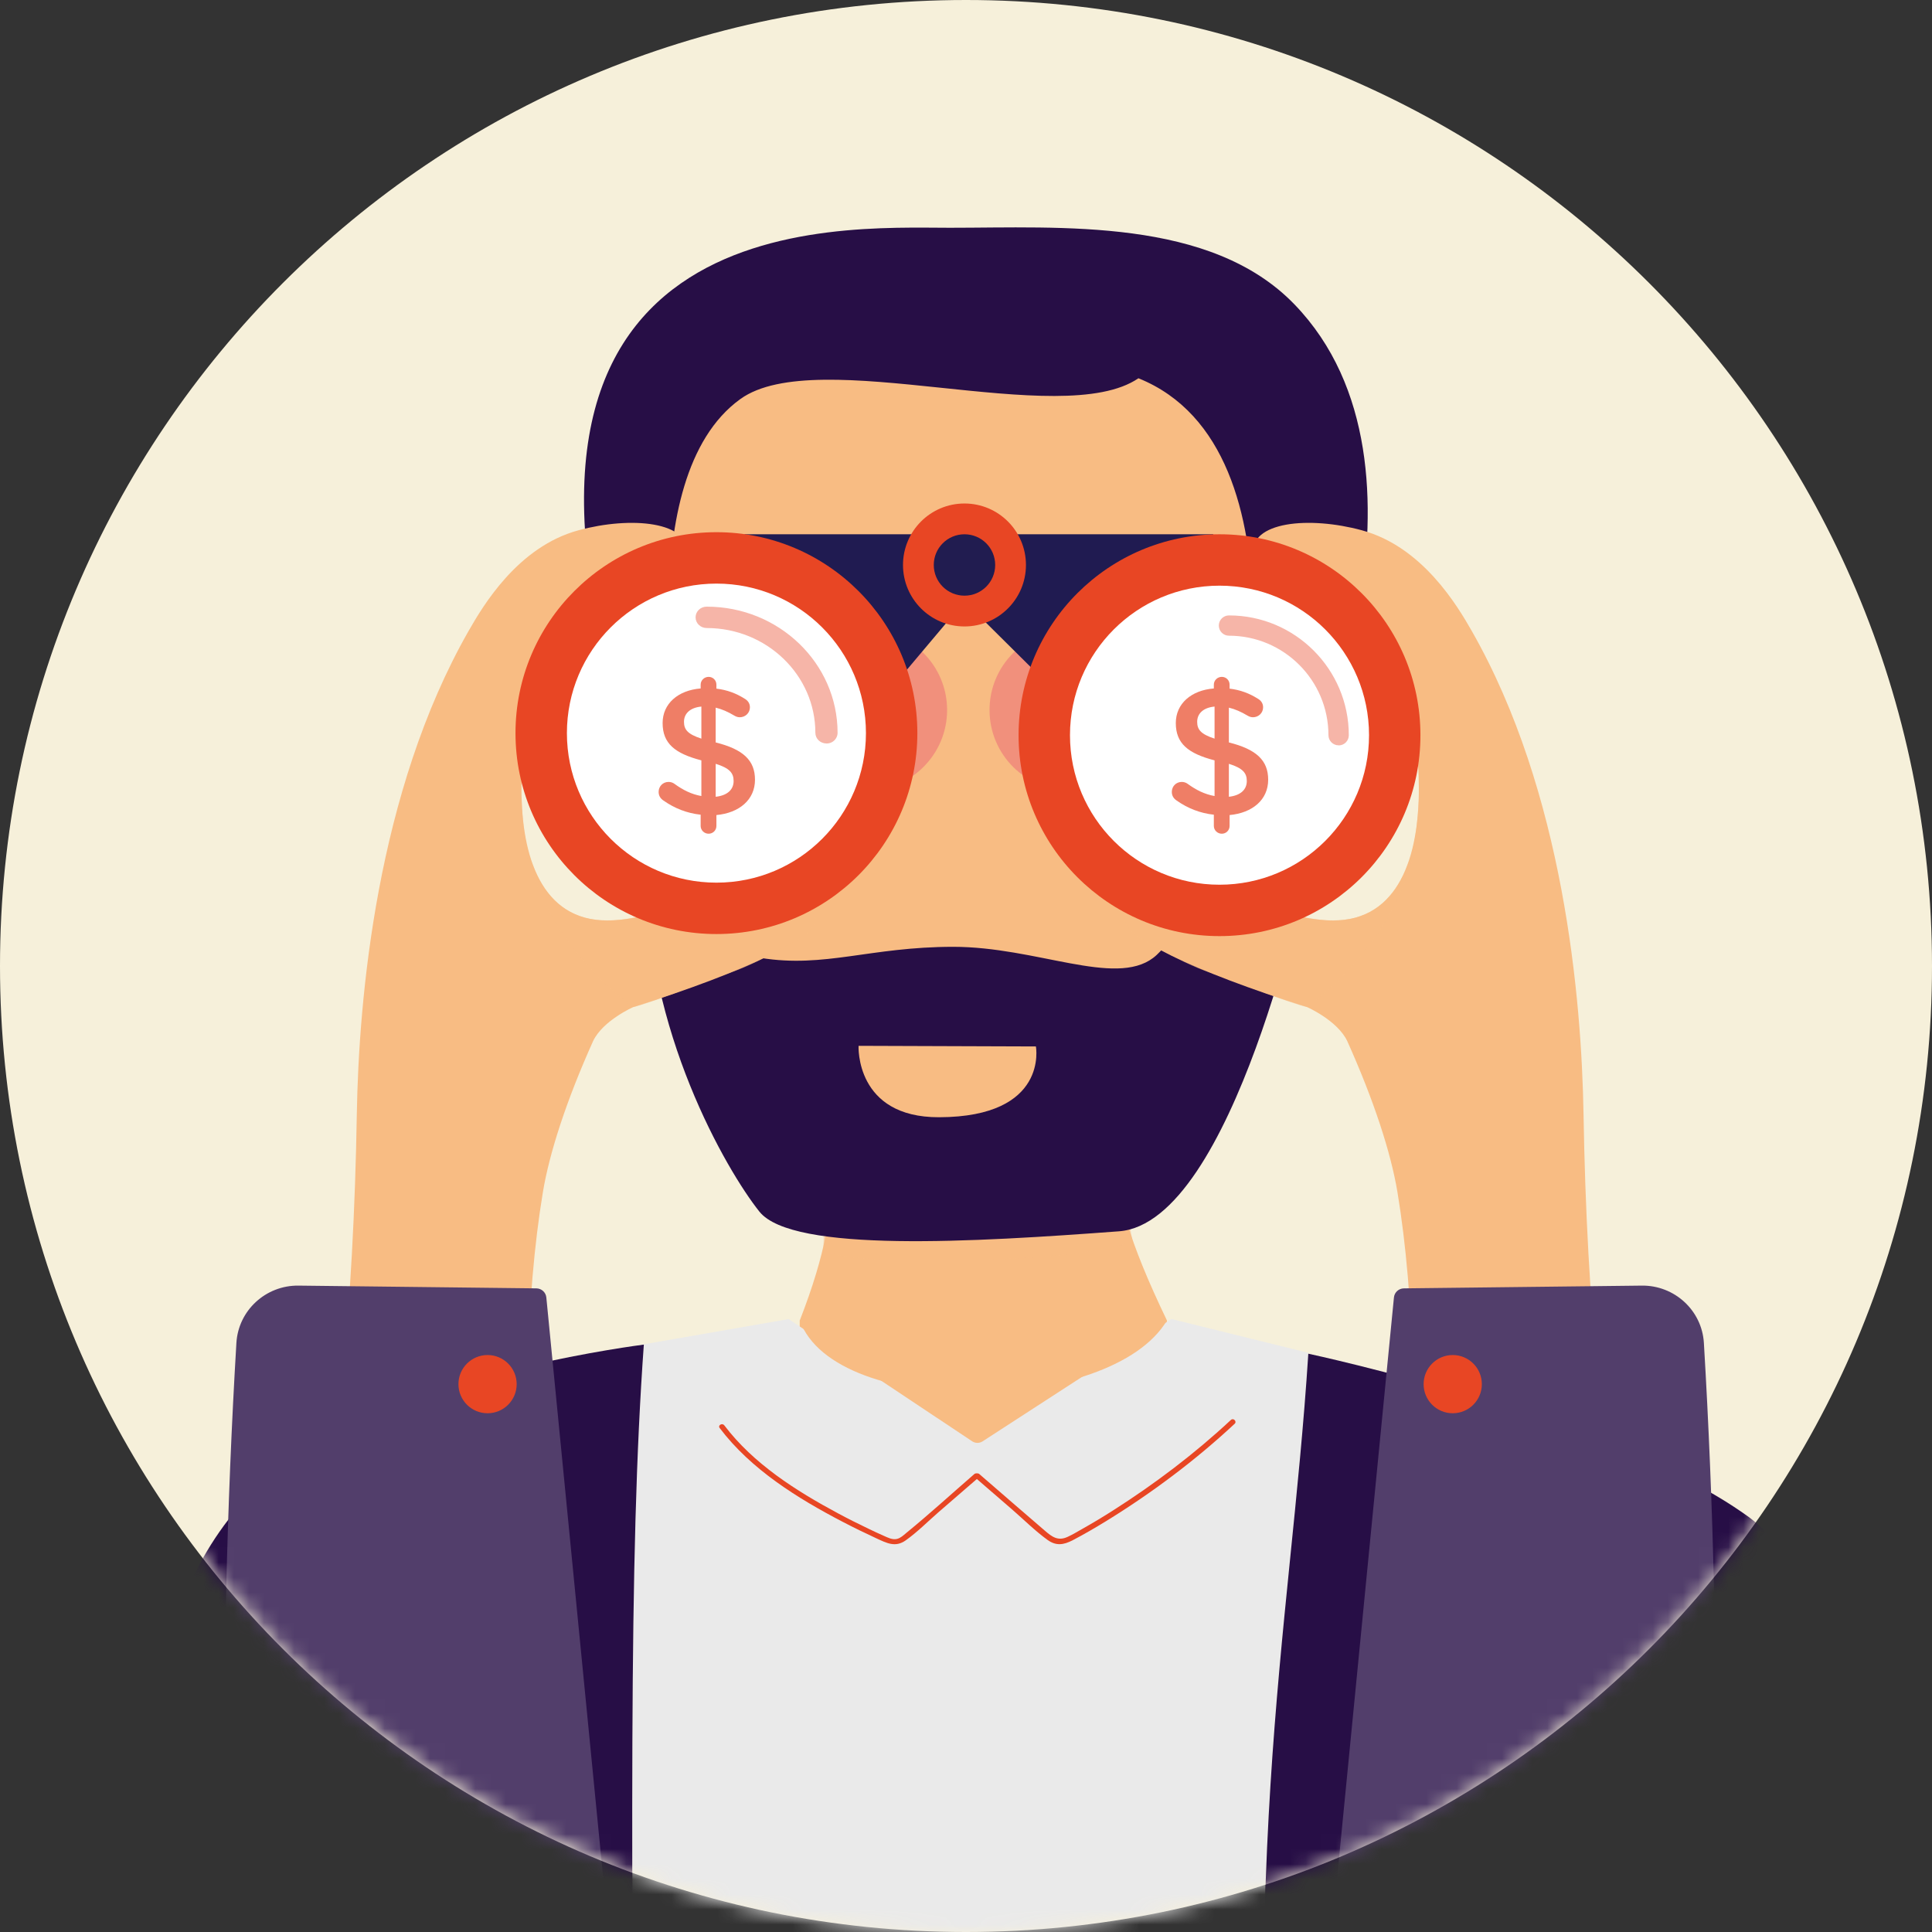<svg width="128" height="128" viewBox="0 0 128 128" fill="none" xmlns="http://www.w3.org/2000/svg">
<rect x="0" y="0" width="128" height="128" fill="#333333" stroke="none"/>
<path d="M64 128C99.346 128 128 99.346 128 64C128 28.654 99.346 0 64 0C28.654 0 0 28.654 0 64C0 99.346 28.654 128 64 128Z" fill="#F6F0DA"/>
<mask id="mask0_2078_57303" style="mask-type:luminance" maskUnits="userSpaceOnUse" x="0" y="0" width="128" height="128">
<path d="M64 128C99.346 128 128 99.346 128 64C128 28.654 99.346 0 64 0C28.654 0 0 28.654 0 64C0 99.346 28.654 128 64 128Z" fill="white"/>
</mask>
<g mask="url(#mask0_2078_57303)">
<path d="M77.308 87.483H52.983V103.89H77.308V87.483Z" fill="#F8BC83"/>
<path d="M42.085 161.197H84.965C81.783 122.999 85.449 108.754 86.674 89.687V89.627L77.605 87.387L65.093 95.497C64.887 95.629 64.626 95.625 64.421 95.497L52.247 87.392L41.957 89.184C42.4 89.12 42.656 89.088 42.656 89.088C41.637 103.227 41.847 121.101 42.085 161.202V161.197Z" fill="#EAEAEA"/>
<path d="M115.758 100.434C106.793 93.979 86.757 89.705 86.679 89.686C85.454 108.754 81.787 122.999 84.969 161.197H114.601C114.135 156.736 115.607 161.197 115.607 161.197L119.25 165.499C112.763 136.329 126.77 108.361 115.762 100.434H115.758Z" fill="#270E46"/>
<path d="M42.656 89.083C42.656 89.083 42.405 89.115 41.957 89.179C38.661 89.659 24.453 91.995 18.121 97.513C0.069 113.238 19.049 145.316 16.416 166.825L37.829 161.197H42.085C41.842 121.097 41.637 103.222 42.656 89.083Z" fill="#270E46"/>
<path d="M76.059 70.094C74.185 75.721 72.164 76.768 77.312 87.484C73.636 93.692 55.346 94.021 52.987 87.484C56.503 78.455 54.628 76.156 53.609 70.094C52.59 64.032 77.938 64.466 76.059 70.094Z" fill="#F8BC83"/>
<g style="mix-blend-mode:multiply" opacity="0.5">
<path d="M76.476 70.345C75.479 73.33 74.3 78.588 74.999 82.039C75.145 82.752 69.248 83.406 64.567 83.474C59.813 83.543 54.514 83.575 54.556 82.514C54.697 78.99 53.49 72.704 53.084 70.281C52.064 64.219 78.35 64.718 76.471 70.345H76.476Z" fill="#F8BC83"/>
</g>
<path d="M43.875 57.778C46.129 57.216 47.109 53.366 46.064 49.18C45.02 44.993 42.346 42.055 40.092 42.618C37.839 43.18 36.858 47.029 37.903 51.216C38.948 55.402 41.621 58.34 43.875 57.778Z" fill="#F8BC83"/>
<path d="M91.9 51.206C92.944 47.02 91.964 43.17 89.71 42.608C87.457 42.045 84.783 44.983 83.739 49.17C82.694 53.356 83.674 57.206 85.928 57.768C88.181 58.331 90.855 55.393 91.9 51.206Z" fill="#F8BC83"/>
<path d="M43.433 33.591C43.429 15.168 87.653 15.155 87.657 33.577C87.657 33.577 90.323 61.011 75.356 75.954C69.445 81.856 59.877 81.861 53.961 75.959C38.985 61.024 43.429 33.591 43.429 33.591H43.433Z" fill="#F8BC83"/>
<path d="M86.532 51.982C86.532 51.982 96.215 30.985 85.76 20.165C80.197 14.405 70.304 15.09 62.921 15.09C55.538 15.09 29.815 13.49 41.851 49.413L45.047 49.07C45.047 49.07 41.737 31.707 49.051 26.437C54.167 22.752 70.299 28.562 75.424 25.061C87.099 29.755 81.861 52.119 81.861 52.119L86.528 51.982H86.532Z" fill="#270E46"/>
<path d="M86.569 57.728C86.569 57.728 81.724 81.01 74.135 81.577C64.581 82.29 52.508 83.017 50.313 80.274C48.124 77.531 42.739 68.233 42.834 57.728L41.888 49.417L45.084 49.074C45.084 49.074 46.149 62.779 50.4 63.465C54.652 64.151 57.646 62.729 63.154 62.729C68.663 62.729 73.843 65.39 76.398 63.465C78.958 61.541 81.897 52.119 81.897 52.119L86.565 51.982V57.723L86.569 57.728Z" fill="#270E46"/>
<path d="M68.626 69.33L56.882 69.289C56.882 69.289 56.645 74.039 62.217 74.02C69.504 74.002 68.631 69.33 68.631 69.33H68.626Z" fill="#F8BC83"/>
<path d="M64.809 97.911C63.941 98.661 63.072 99.41 62.203 100.165C61.481 100.791 60.782 101.504 60 102.057C59.319 102.537 58.752 102.236 58.066 101.92C57.317 101.573 56.572 101.212 55.836 100.828C52.828 99.26 49.755 97.353 47.68 94.61C47.543 94.427 47.849 94.254 47.986 94.432C49.911 96.978 52.745 98.775 55.525 100.265C56.188 100.622 56.864 100.96 57.545 101.285C57.879 101.445 58.213 101.605 58.551 101.751C58.821 101.87 59.118 102.03 59.429 101.957C59.671 101.897 59.854 101.719 60.041 101.564C61.582 100.306 63.054 98.958 64.553 97.659C64.727 97.513 64.978 97.76 64.805 97.911H64.809Z" fill="#E84624"/>
<path d="M64.882 97.659C66.327 98.912 67.771 100.164 69.225 101.412C69.705 101.828 70.103 102.116 70.738 101.819C71.063 101.668 71.378 101.481 71.689 101.303C72.388 100.91 73.074 100.498 73.746 100.068C76.512 98.308 79.15 96.311 81.55 94.075C81.714 93.92 81.966 94.171 81.801 94.327C79.191 96.759 76.297 98.925 73.262 100.791C72.544 101.23 71.817 101.655 71.072 102.043C70.473 102.354 69.975 102.436 69.403 102.025C68.576 101.426 67.831 100.681 67.063 100.014C66.254 99.314 65.445 98.61 64.631 97.911C64.457 97.76 64.709 97.513 64.882 97.659Z" fill="#E84624"/>
<path d="M39.301 68.96C37.522 72.914 36.398 76.388 35.968 78.985C34.821 85.906 34.601 95.026 35.273 106.724L20.681 109.856C21.339 104.247 21.989 98.377 22.606 92.26C23.218 86.139 23.538 79.995 23.639 73.851C23.767 66.158 24.951 52.471 31.054 41.787C31.991 40.151 34.304 36.219 38.331 35.131C41.783 34.194 45.797 34.523 45.554 36.795C45.399 38.263 39.593 37.586 36.631 42.153C34.683 45.152 31.579 62.016 41.097 60.937C44.343 60.622 53.001 57.54 54.007 60.782C54.382 61.984 49.486 64.352 41.961 66.72C41.961 66.72 39.959 67.598 39.301 68.96Z" fill="#F8BC83"/>
<g style="mix-blend-mode:multiply" opacity="0.5">
<path d="M41.956 66.72C41.956 66.72 34.158 61.353 34.56 52.928C34.56 52.928 34.61 55.977 35.351 57.412C35.351 57.412 36.142 59.913 38.395 60.681C38.395 60.681 39.314 61.111 41.097 60.932C44.343 60.617 53.001 57.536 54.007 60.777C54.007 60.777 54.286 61.394 52.887 62.217C52.887 62.217 50.258 63.803 48.535 64.384C46.816 64.96 43.163 66.455 41.961 66.72" fill="#F8BC83"/>
</g>
<path d="M42.816 153.554L36.196 85.961C36.164 85.623 35.881 85.362 35.538 85.358L19.771 85.175C17.609 85.152 15.79 86.816 15.662 88.974C14.377 110.51 14.624 133.829 16.43 155.474" fill="#523E6B"/>
<path d="M32.302 93.632C33.367 93.632 34.231 92.769 34.231 91.703C34.231 90.638 33.367 89.774 32.302 89.774C31.236 89.774 30.373 90.638 30.373 91.703C30.373 92.769 31.236 93.632 32.302 93.632Z" fill="#E84624"/>
<path d="M89.252 68.96C91.031 72.914 92.155 76.388 92.585 78.985C93.732 85.906 93.952 95.026 93.28 106.724L107.872 109.856C107.213 104.247 106.564 98.377 105.947 92.26C105.335 86.139 105.015 79.995 104.914 73.851C104.786 66.158 103.602 52.471 97.499 41.787C96.562 40.151 94.249 36.219 90.221 35.131C86.77 34.194 82.756 34.523 82.999 36.795C83.154 38.263 88.96 37.586 91.922 42.153C93.869 45.152 96.973 62.016 87.456 60.937C84.21 60.622 75.552 57.54 74.546 60.782C74.171 61.984 79.067 64.352 86.592 66.72C86.592 66.72 88.594 67.598 89.252 68.96Z" fill="#F8BC83"/>
<g style="mix-blend-mode:multiply" opacity="0.5">
<path d="M86.592 66.72C86.592 66.72 94.391 61.353 93.989 52.928C93.989 52.928 93.938 55.977 93.198 57.412C93.198 57.412 92.407 59.913 90.153 60.681C90.153 60.681 89.234 61.111 87.451 60.932C84.206 60.617 75.547 57.536 74.542 60.777C74.542 60.777 74.263 61.394 75.662 62.217C75.662 62.217 78.29 63.803 80.014 64.384C81.733 64.96 85.385 66.455 86.587 66.72" fill="#F8BC83"/>
</g>
<path d="M85.732 153.554L92.352 85.961C92.384 85.623 92.667 85.362 93.01 85.358L108.777 85.175C110.939 85.152 112.759 86.816 112.887 88.974C114.171 110.51 113.924 133.829 112.119 155.474" fill="#523E6B"/>
<path d="M96.247 93.632C97.312 93.632 98.176 92.769 98.176 91.703C98.176 90.638 97.312 89.774 96.247 89.774C95.182 89.774 94.318 90.638 94.318 91.703C94.318 92.769 95.182 93.632 96.247 93.632Z" fill="#E84624"/>
<path d="M62.748 47.04C62.748 49.984 60.361 52.37 57.417 52.37C54.473 52.37 52.087 49.984 52.087 47.04C52.087 44.096 54.473 41.709 57.417 41.709C60.361 41.709 62.748 44.096 62.748 47.04Z" fill="#F1907C"/>
<path d="M76.219 47.04C76.219 49.984 73.833 52.37 70.889 52.37C67.945 52.37 65.559 49.984 65.559 47.04C65.559 44.096 67.945 41.709 70.889 41.709C73.833 41.709 76.219 44.096 76.219 47.04Z" fill="#F1907C"/>
<path d="M49.303 35.397H80.402L68.594 44.499L63.899 39.84L59.977 44.499" fill="#201B51"/>
<path d="M67.972 37.431C67.972 39.68 66.148 41.504 63.899 41.504C61.65 41.504 59.826 39.68 59.826 37.431C59.826 35.182 61.65 33.358 63.899 33.358C66.148 33.358 67.972 35.182 67.972 37.431Z" fill="#E84624"/>
<path d="M65.934 37.431C65.934 38.556 65.024 39.465 63.9 39.465C62.775 39.465 61.865 38.556 61.865 37.431C61.865 36.307 62.775 35.397 63.9 35.397C65.024 35.397 65.934 36.307 65.934 37.431Z" fill="#211C50"/>
<path d="M60.777 48.571C60.777 55.922 54.816 61.883 47.465 61.883C40.114 61.883 34.153 55.922 34.153 48.571C34.153 41.22 40.114 35.259 47.465 35.259C54.816 35.259 60.777 41.22 60.777 48.571Z" fill="#E84624"/>
<path d="M57.371 48.571C57.371 54.043 52.937 58.478 47.465 58.478C41.993 58.478 37.559 54.043 37.559 48.571C37.559 43.099 41.993 38.665 47.465 38.665C52.937 38.665 57.371 43.099 57.371 48.571Z" fill="white"/>
<path d="M54.757 49.257C54.35 49.257 54.02 48.942 54.02 48.548C54.02 44.722 50.788 41.609 46.821 41.609C46.414 41.609 46.084 41.294 46.084 40.901C46.084 40.507 46.414 40.192 46.821 40.192C51.602 40.192 55.492 43.941 55.492 48.553C55.492 48.946 55.163 49.262 54.757 49.262V49.257Z" fill="#F6B5A8"/>
<path d="M94.107 48.709C94.107 56.059 88.146 62.02 80.795 62.02C73.445 62.02 67.483 56.059 67.483 48.709C67.483 41.358 73.445 35.397 80.795 35.397C88.146 35.397 94.107 41.358 94.107 48.709Z" fill="#E84624"/>
<path d="M90.702 48.709C90.702 54.181 86.267 58.615 80.795 58.615C75.323 58.615 70.889 54.181 70.889 48.709C70.889 43.236 75.323 38.802 80.795 38.802C86.267 38.802 90.702 43.236 90.702 48.709Z" fill="white"/>
<path d="M88.686 49.38C88.315 49.38 88.013 49.079 88.013 48.709C88.013 45.074 85.056 42.117 81.421 42.117C81.051 42.117 80.749 41.815 80.749 41.444C80.749 41.074 81.051 40.773 81.421 40.773C85.801 40.773 89.362 44.334 89.362 48.713C89.362 49.083 89.06 49.385 88.69 49.385L88.686 49.38Z" fill="#F6B5A8"/>
<path d="M46.42 45.36C46.42 45.072 46.66 44.844 46.948 44.844C47.236 44.844 47.464 45.072 47.464 45.36V45.624C48.172 45.708 48.772 45.936 49.324 46.284C49.516 46.392 49.684 46.572 49.684 46.86C49.684 47.232 49.384 47.52 49.012 47.52C48.892 47.52 48.772 47.484 48.652 47.412C48.232 47.16 47.824 46.98 47.416 46.884V49.188C49.24 49.644 50.02 50.376 50.02 51.66C50.02 52.98 48.988 53.856 47.464 54V54.72C47.464 55.008 47.236 55.236 46.948 55.236C46.66 55.236 46.42 55.008 46.42 54.72V53.976C45.52 53.88 44.692 53.556 43.96 53.04C43.756 52.908 43.636 52.716 43.636 52.464C43.636 52.092 43.924 51.804 44.296 51.804C44.44 51.804 44.584 51.852 44.692 51.936C45.256 52.344 45.808 52.62 46.468 52.74V50.376C44.716 49.92 43.9 49.26 43.9 47.904C43.9 46.62 44.92 45.732 46.42 45.612V45.36ZM48.604 51.744C48.604 51.216 48.34 50.892 47.416 50.604V52.788C48.184 52.704 48.604 52.32 48.604 51.744ZM45.316 47.82C45.316 48.324 45.544 48.636 46.468 48.936V46.812C45.7 46.884 45.316 47.292 45.316 47.82Z" fill="#EF7E66"/>
<path d="M80.42 45.36C80.42 45.072 80.66 44.844 80.948 44.844C81.236 44.844 81.464 45.072 81.464 45.36V45.624C82.172 45.708 82.772 45.936 83.324 46.284C83.516 46.392 83.684 46.572 83.684 46.86C83.684 47.232 83.384 47.52 83.012 47.52C82.892 47.52 82.772 47.484 82.652 47.412C82.232 47.16 81.824 46.98 81.416 46.884V49.188C83.24 49.644 84.02 50.376 84.02 51.66C84.02 52.98 82.988 53.856 81.464 54V54.72C81.464 55.008 81.236 55.236 80.948 55.236C80.66 55.236 80.42 55.008 80.42 54.72V53.976C79.52 53.88 78.692 53.556 77.96 53.04C77.756 52.908 77.636 52.716 77.636 52.464C77.636 52.092 77.924 51.804 78.296 51.804C78.44 51.804 78.584 51.852 78.692 51.936C79.256 52.344 79.808 52.62 80.468 52.74V50.376C78.716 49.92 77.9 49.26 77.9 47.904C77.9 46.62 78.92 45.732 80.42 45.612V45.36ZM82.604 51.744C82.604 51.216 82.34 50.892 81.416 50.604V52.788C82.184 52.704 82.604 52.32 82.604 51.744ZM79.316 47.82C79.316 48.324 79.544 48.636 80.468 48.936V46.812C79.7 46.884 79.316 47.292 79.316 47.82Z" fill="#EF7E66"/>
</g>
</svg>
